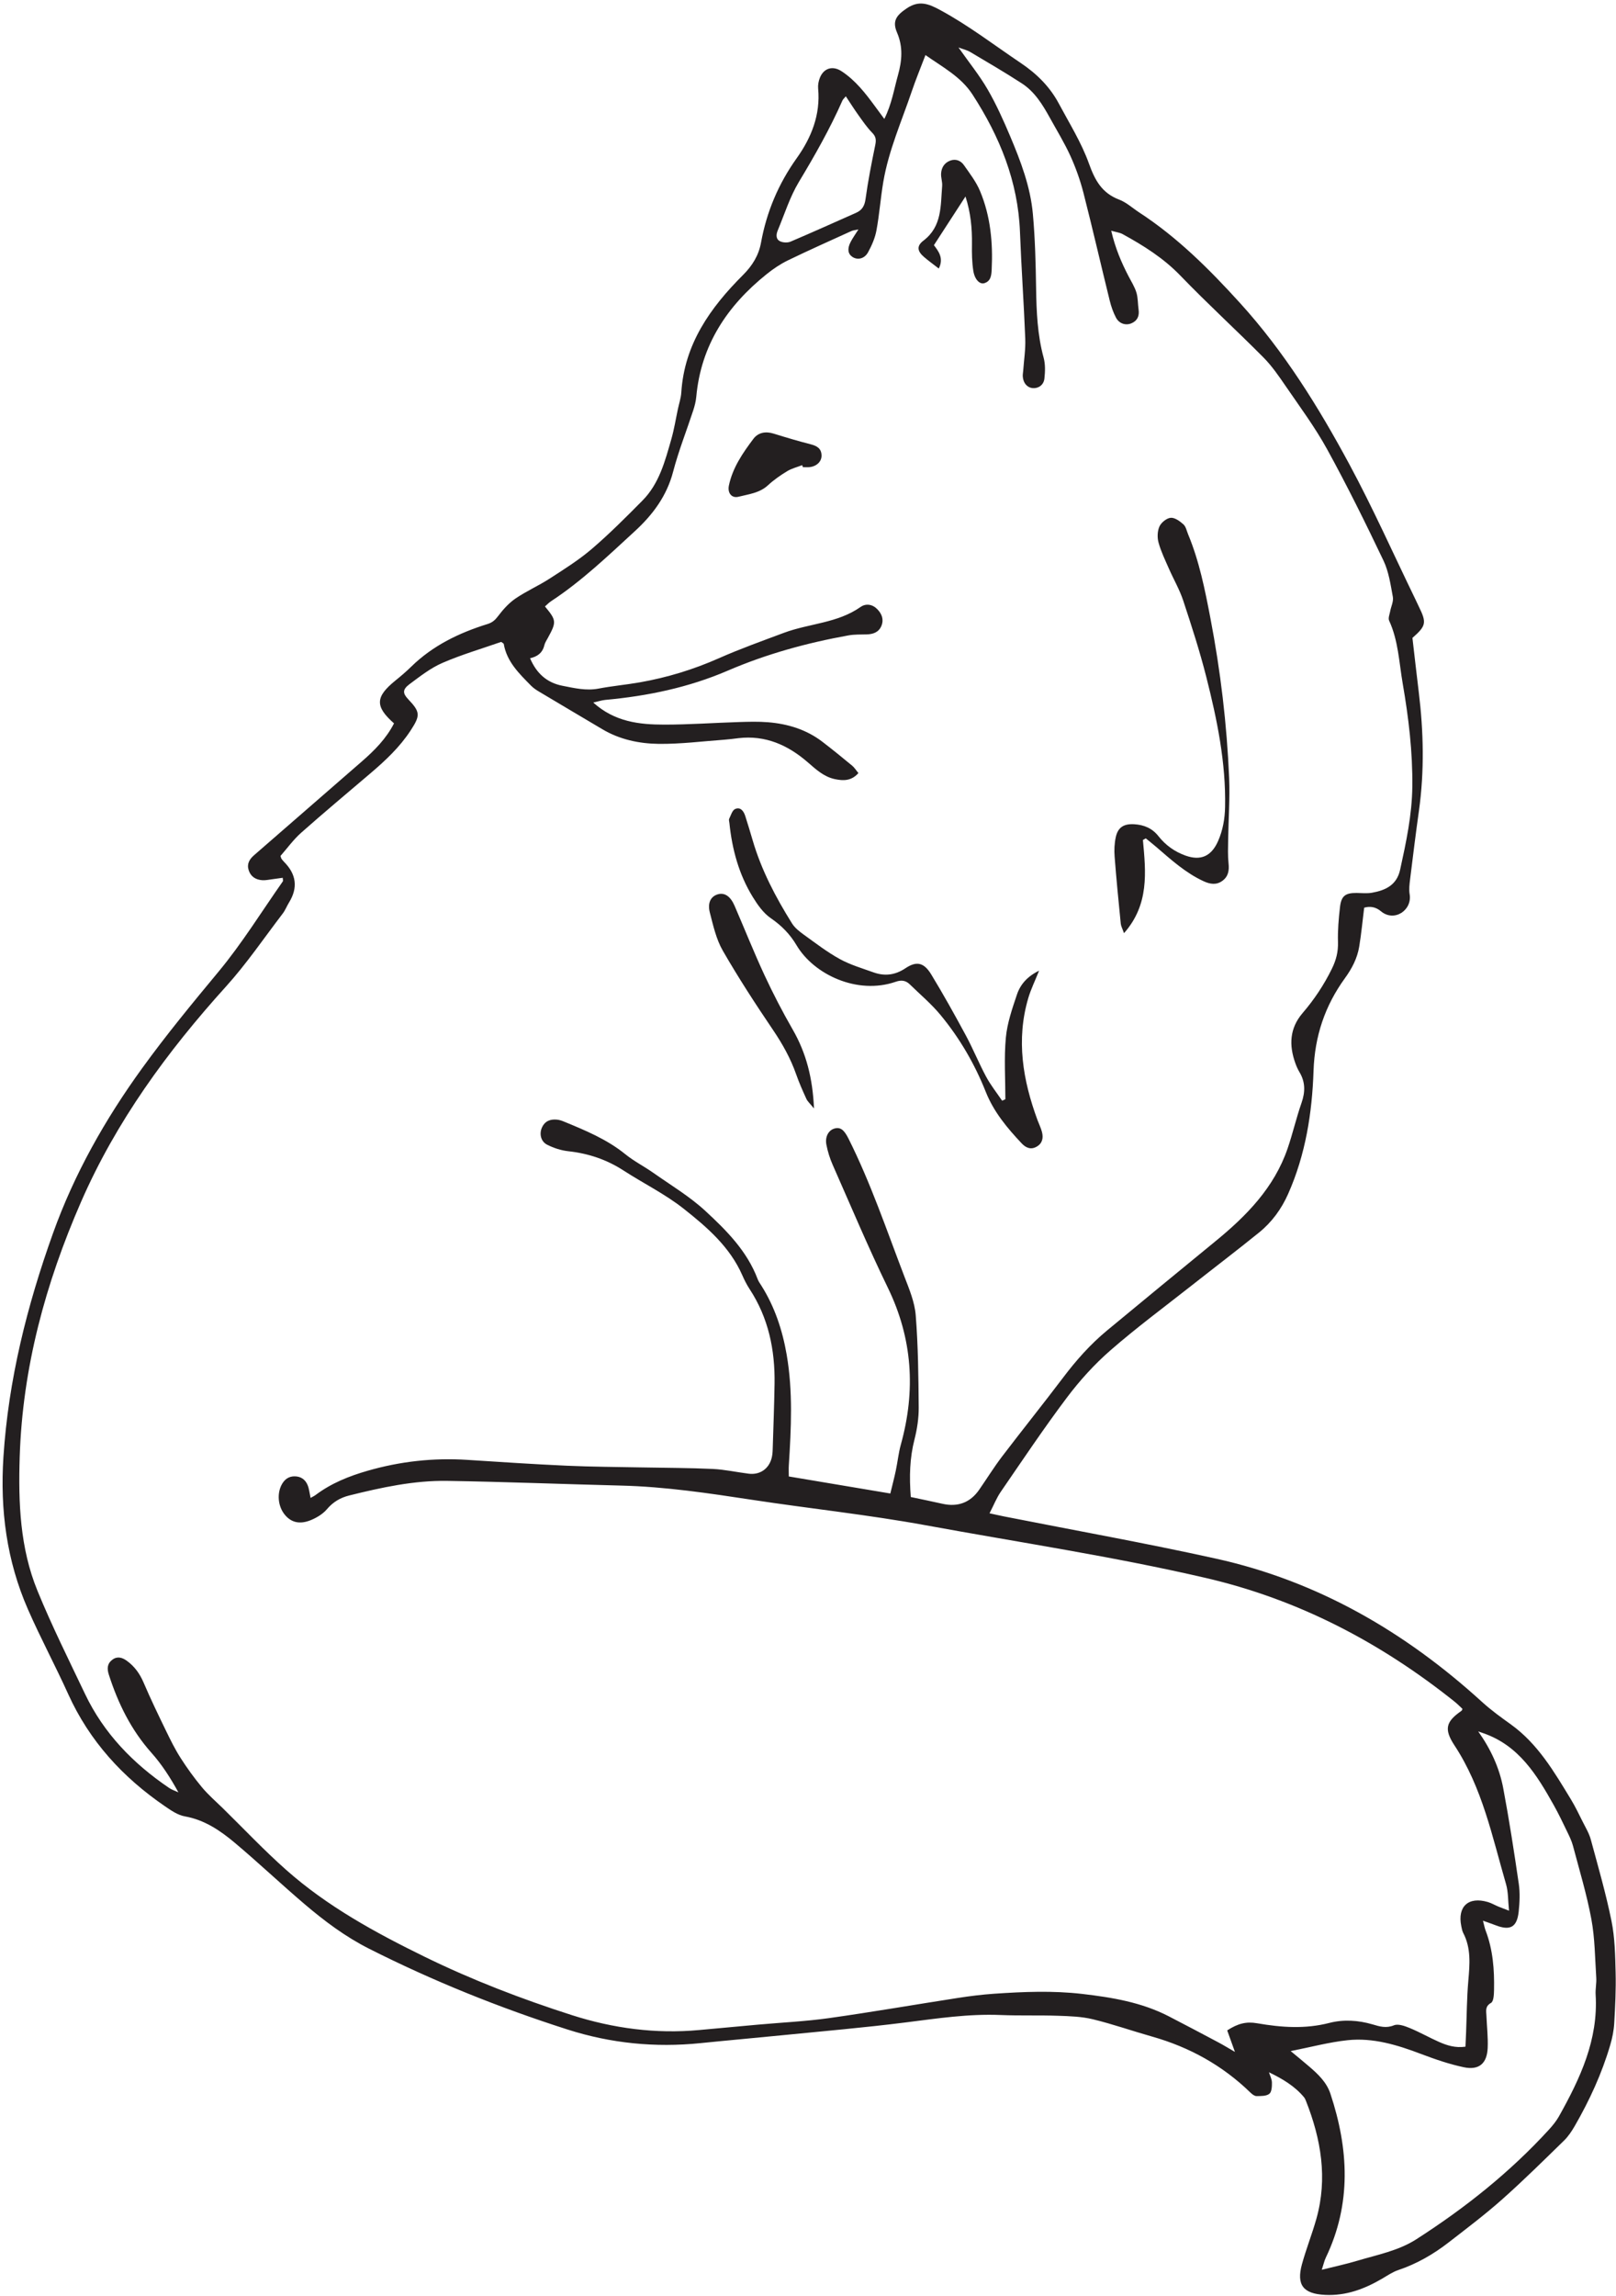 <?xml version="1.0" encoding="UTF-8"?><svg xmlns="http://www.w3.org/2000/svg" xmlns:xlink="http://www.w3.org/1999/xlink" height="497.8" preserveAspectRatio="xMidYMid meet" version="1.0" viewBox="74.5 0.8 350.5 497.8" width="350.5" zoomAndPan="magnify"><g fill="#231f20" id="change1_1"><path d="M 257.953 21.684 C 257.555 22.168 257.324 22.355 257.219 22.594 C 254.516 28.719 251.227 34.512 247.773 40.25 C 245.816 43.504 244.656 47.246 243.18 50.785 C 242.812 51.672 242.742 52.715 243.781 53.156 C 244.418 53.426 245.355 53.457 245.984 53.188 C 250.734 51.168 255.438 49.043 260.16 46.953 C 261.48 46.371 262.031 45.445 262.234 43.934 C 262.766 40.031 263.535 36.156 264.328 32.297 C 264.555 31.199 264.531 30.453 263.684 29.594 C 262.559 28.453 261.645 27.102 260.703 25.789 C 259.777 24.504 258.934 23.156 257.953 21.684 Z M 361.188 492.961 C 364.039 492.246 366.484 491.73 368.871 491.012 C 373.23 489.703 377.781 488.855 381.688 486.352 C 392.23 479.59 401.977 471.848 410.449 462.582 C 411.266 461.688 412.051 460.723 412.641 459.672 C 417.23 451.473 421.188 443.07 420.582 433.293 C 420.508 432.086 420.797 430.855 420.719 429.645 C 420.441 425.406 420.43 421.109 419.66 416.953 C 418.664 411.586 417.066 406.332 415.668 401.039 C 415.387 399.977 414.887 398.957 414.402 397.957 C 413.48 396.039 412.562 394.113 411.523 392.258 C 407.848 385.688 403.953 379.305 396.27 376.633 C 395.883 376.496 395.5 376.359 395.113 376.227 C 397.84 380.07 399.711 384.129 400.543 388.551 C 401.832 395.422 402.906 402.332 403.91 409.25 C 404.199 411.234 404.105 413.316 403.891 415.32 C 403.523 418.691 402.055 419.484 398.91 418.27 C 398.117 417.961 397.312 417.691 396.145 417.273 C 396.414 418.285 396.512 418.867 396.719 419.406 C 398.316 423.559 398.633 427.898 398.547 432.277 C 398.523 433.254 398.473 434.762 397.898 435.09 C 396.562 435.855 396.855 436.84 396.898 437.879 C 396.988 440.207 397.27 442.543 397.168 444.867 C 397.023 448.242 395.277 449.746 391.98 449.047 C 388.836 448.383 385.754 447.32 382.738 446.176 C 377.57 444.215 372.312 442.594 366.754 443.188 C 362.777 443.613 358.871 444.672 354.441 445.543 C 356.004 446.844 357.234 447.844 358.438 448.879 C 360.375 450.539 362.234 452.293 363.062 454.801 C 367.023 466.762 367.672 478.637 362.059 490.332 C 361.73 491.016 361.574 491.777 361.188 492.961 Z M 272.043 325.402 C 274.41 325.906 276.688 326.371 278.953 326.879 C 282.238 327.613 284.93 326.617 286.848 323.867 C 288.527 321.453 290.078 318.941 291.855 316.605 C 296.219 310.875 300.734 305.262 305.078 299.516 C 307.906 295.77 310.988 292.289 314.605 289.301 C 322.426 282.84 330.246 276.379 338.102 269.961 C 344.863 264.438 350.863 258.32 353.773 249.832 C 354.891 246.578 355.652 243.199 356.789 239.953 C 357.617 237.586 357.641 235.426 356.34 233.262 C 355.973 232.656 355.691 231.992 355.449 231.324 C 354.055 227.438 354.195 223.77 357.02 220.473 C 359.539 217.539 361.656 214.367 363.375 210.863 C 364.312 208.953 364.758 207.184 364.699 205.082 C 364.625 202.559 364.844 200.012 365.133 197.5 C 365.414 195.043 366.305 194.406 368.738 194.426 C 369.852 194.438 370.992 194.566 372.074 194.375 C 375 193.852 377.445 192.734 378.18 189.383 C 379.48 183.438 380.754 177.508 380.824 171.367 C 380.91 163.828 380.012 156.387 378.734 148.992 C 377.949 144.418 377.785 139.699 375.789 135.367 C 375.551 134.844 375.891 134.031 376.016 133.367 C 376.211 132.316 376.777 131.211 376.602 130.238 C 376.109 127.566 375.715 124.762 374.566 122.352 C 370.684 114.211 366.684 106.109 362.34 98.207 C 359.711 93.426 356.422 89 353.328 84.48 C 351.852 82.32 350.34 80.125 348.504 78.277 C 342.578 72.309 336.363 66.629 330.527 60.574 C 326.859 56.77 322.535 54.055 317.992 51.566 C 317.383 51.23 316.629 51.152 315.516 50.828 C 316.41 54.66 317.719 57.703 319.258 60.668 C 319.863 61.84 320.594 62.98 320.977 64.223 C 321.332 65.395 321.277 66.688 321.449 67.922 C 321.645 69.289 321.223 70.328 319.922 70.895 C 318.68 71.434 317.238 70.996 316.543 69.664 C 315.938 68.512 315.5 67.238 315.188 65.969 C 313.27 58.195 311.484 50.391 309.5 42.641 C 308.801 39.914 307.844 37.219 306.684 34.656 C 305.387 31.801 303.734 29.109 302.215 26.355 C 300.637 23.496 298.922 20.688 296.121 18.875 C 292.465 16.504 288.695 14.305 284.945 12.078 C 284.254 11.664 283.422 11.48 282.387 11.094 C 284.688 14.359 286.938 17.129 288.703 20.176 C 290.578 23.41 292.125 26.859 293.586 30.312 C 295.879 35.738 297.992 41.281 298.523 47.188 C 299.008 52.535 299.141 57.922 299.223 63.297 C 299.301 68.383 299.508 73.414 300.859 78.367 C 301.246 79.789 301.191 81.395 301.027 82.883 C 300.871 84.305 299.695 85.074 298.465 84.953 C 297.258 84.832 296.418 83.844 296.332 82.395 C 296.309 81.996 296.398 81.59 296.426 81.184 C 296.59 78.863 296.961 76.535 296.871 74.223 C 296.57 66.52 296.02 58.828 295.727 51.129 C 295.309 40.129 291.324 30.395 285.438 21.309 C 282.941 17.445 278.992 15.391 275.227 12.738 C 274.137 15.609 273.125 18.047 272.281 20.535 C 270.074 27.059 267.242 33.395 266.082 40.238 C 265.492 43.723 265.242 47.27 264.598 50.746 C 264.297 52.395 263.586 54.02 262.777 55.504 C 261.996 56.926 260.516 57.23 259.426 56.535 C 258.41 55.887 258.223 54.77 258.98 53.297 C 259.418 52.445 259.984 51.664 260.688 50.547 C 259.93 50.715 259.527 50.734 259.188 50.887 C 254.574 52.992 249.941 55.051 245.379 57.262 C 243.754 58.051 242.211 59.098 240.797 60.23 C 232.23 67.098 226.531 75.633 225.516 86.855 C 225.426 87.855 225.16 88.859 224.848 89.82 C 223.398 94.246 221.668 98.598 220.492 103.094 C 219.117 108.355 216.062 112.43 212.219 115.957 C 206.395 121.305 200.68 126.801 194.023 131.164 C 193.539 131.48 193.137 131.922 192.699 132.301 C 195.195 135.305 195.219 135.66 193.348 139.086 C 193.059 139.617 192.699 140.145 192.562 140.719 C 192.18 142.359 191.043 143.195 189.465 143.523 C 190.883 146.867 193.172 148.852 196.492 149.5 C 199.062 150 201.617 150.625 204.312 150.113 C 207.281 149.547 210.305 149.277 213.285 148.754 C 219.195 147.715 224.887 145.98 230.398 143.539 C 235.023 141.492 239.801 139.785 244.543 138.012 C 250.012 135.973 256.141 135.938 261.141 132.418 C 262.273 131.621 263.691 131.785 264.77 132.883 C 265.77 133.902 266.234 135.117 265.68 136.492 C 265.113 137.887 263.898 138.324 262.477 138.359 C 261.16 138.395 259.816 138.344 258.531 138.574 C 249.527 140.195 240.762 142.598 232.32 146.23 C 223.879 149.863 214.961 151.723 205.824 152.559 C 205.02 152.633 204.23 152.902 203.176 153.137 C 207.828 157.336 213.172 157.918 218.578 157.922 C 223.949 157.926 229.316 157.535 234.688 157.367 C 236.816 157.301 238.957 157.234 241.074 157.406 C 245.391 157.758 249.438 158.996 252.922 161.68 C 255.09 163.348 257.215 165.07 259.32 166.816 C 259.836 167.242 260.199 167.852 260.684 168.43 C 259.164 170.156 257.414 170.129 255.57 169.738 C 253.176 169.23 251.469 167.621 249.699 166.09 C 245.391 162.355 240.52 160.172 234.66 160.859 C 233.656 160.98 232.648 161.121 231.641 161.191 C 226.887 161.535 222.133 162.148 217.383 162.098 C 213.133 162.047 208.914 161.164 205.141 158.918 C 200.535 156.184 195.922 153.461 191.32 150.711 C 190.719 150.352 190.121 149.934 189.633 149.434 C 187.082 146.832 184.43 144.285 183.762 140.441 C 183.738 140.297 183.461 140.191 183.195 139.988 C 178.977 141.465 174.598 142.746 170.445 144.547 C 167.883 145.66 165.59 147.465 163.32 149.152 C 161.777 150.301 161.828 151.145 163.02 152.398 C 165.664 155.188 165.703 155.914 163.566 159.188 C 161.203 162.805 158.102 165.711 154.848 168.48 C 149.832 172.754 144.77 176.977 139.84 181.348 C 138.121 182.875 136.75 184.789 135.34 186.391 C 135.469 186.805 135.477 186.914 135.531 186.984 C 135.715 187.227 135.898 187.473 136.109 187.684 C 138.758 190.344 139.176 193.262 137.188 196.492 C 136.707 197.266 136.383 198.152 135.836 198.867 C 131.77 204.184 127.988 209.762 123.516 214.711 C 110.77 228.805 99.691 243.957 92.055 261.461 C 84.363 279.094 79.387 297.348 78.773 316.715 C 78.461 326.652 78.832 336.465 82.629 345.738 C 85.734 353.324 89.41 360.688 92.938 368.098 C 97.016 376.664 103.402 383.215 111.184 388.488 C 111.789 388.898 112.523 389.129 113.195 389.445 C 111.469 386.301 109.613 383.406 107.355 380.875 C 102.934 375.914 100.109 370.164 98.105 363.922 C 97.688 362.613 97.738 361.523 98.887 360.668 C 99.969 359.863 101.035 360.219 101.984 360.898 C 103.668 362.105 104.816 363.703 105.645 365.641 C 107.156 369.176 108.832 372.645 110.512 376.105 C 111.484 378.109 112.477 380.125 113.676 381.996 C 115.086 384.199 116.629 386.336 118.301 388.344 C 119.66 389.977 121.289 391.379 122.812 392.867 C 127.375 397.344 131.773 402.004 136.547 406.238 C 145.5 414.18 155.949 419.879 166.613 425.098 C 176.914 430.137 187.633 434.254 198.551 437.754 C 207.512 440.621 216.738 441.852 226.176 440.977 C 230.414 440.582 234.656 440.191 238.898 439.812 C 244.047 439.348 249.23 439.109 254.344 438.391 C 263.672 437.078 272.961 435.461 282.27 434.02 C 284.875 433.617 287.496 433.289 290.125 433.109 C 296.492 432.676 302.836 432.41 309.238 433.152 C 315.746 433.91 322.094 434.969 327.969 437.988 C 331.57 439.844 335.148 441.742 338.727 443.641 C 339.852 444.238 340.934 444.906 342.348 445.723 C 341.691 443.898 341.168 442.445 340.672 441.059 C 342.98 439.57 344.785 439.098 347.16 439.512 C 352.395 440.422 357.562 440.797 362.828 439.438 C 365.871 438.652 369.09 438.848 372.172 439.75 C 373.723 440.207 375.129 440.652 376.844 439.953 C 377.766 439.578 379.203 440.109 380.277 440.551 C 382.43 441.441 384.465 442.605 386.594 443.547 C 388.348 444.324 390.172 444.906 392.348 444.59 C 392.395 443.531 392.445 442.535 392.484 441.539 C 392.633 437.789 392.641 434.027 392.969 430.293 C 393.277 426.734 393.594 423.242 391.859 419.922 C 391.633 419.48 391.551 418.957 391.445 418.461 C 390.566 414.195 392.992 411.977 397.203 413.223 C 397.977 413.449 398.688 413.875 399.434 414.188 C 400.051 414.445 400.684 414.672 401.801 415.102 C 401.57 412.902 401.645 411.047 401.152 409.355 C 398.156 399.062 396.02 388.461 389.973 379.27 C 387.613 375.684 388.141 374.086 391.504 371.75 C 391.578 371.699 391.598 371.57 391.703 371.344 C 391.156 370.84 390.605 370.27 389.992 369.777 C 373.914 356.941 356.137 347.613 335.957 342.938 C 315.891 338.285 295.527 335.238 275.293 331.531 C 262.832 329.25 250.199 327.922 237.668 326.016 C 228.234 324.582 218.816 323.164 209.254 322.926 C 196.68 322.613 184.105 322.109 171.531 321.906 C 164.285 321.789 157.223 323.336 150.219 325.078 C 148.301 325.559 146.734 326.484 145.406 328.051 C 144.539 329.074 143.23 329.867 141.965 330.395 C 139.484 331.426 137.59 330.914 136.207 329.164 C 134.754 327.332 134.539 324.523 135.684 322.562 C 136.297 321.52 137.168 320.91 138.402 320.918 C 139.77 320.926 140.742 321.629 141.234 322.852 C 141.555 323.66 141.637 324.562 141.863 325.602 C 142.309 325.344 142.664 325.18 142.969 324.953 C 146.348 322.418 150.168 320.883 154.207 319.719 C 161.305 317.672 168.508 316.875 175.875 317.352 C 183.059 317.816 190.242 318.293 197.434 318.617 C 202.906 318.863 208.387 318.879 213.867 318.988 C 218.934 319.09 224.004 319.078 229.062 319.316 C 231.688 319.441 234.285 320.023 236.902 320.348 C 239.309 320.645 241.254 319.305 241.863 316.965 C 242.016 316.379 242.07 315.762 242.09 315.152 C 242.238 310.391 242.422 305.629 242.496 300.863 C 242.613 293.512 241.18 286.555 237.074 280.301 C 236.465 279.371 235.957 278.363 235.512 277.344 C 232.812 271.168 227.844 266.887 222.785 262.891 C 218.758 259.707 214.047 257.398 209.715 254.59 C 206.051 252.219 202.094 250.902 197.77 250.426 C 196.199 250.254 194.59 249.734 193.176 249.016 C 191.781 248.305 191.441 246.645 192.039 245.305 C 192.664 243.902 193.824 243.434 195.27 243.57 C 195.766 243.617 196.266 243.77 196.73 243.961 C 201.418 245.895 206.098 247.812 210.113 251.062 C 211.996 252.59 214.203 253.703 216.191 255.105 C 220 257.789 224.062 260.211 227.465 263.348 C 232.062 267.59 236.555 272.086 238.84 278.184 C 239.016 278.652 239.32 279.074 239.594 279.504 C 242.523 284.117 244.207 289.227 245.125 294.547 C 246.5 302.5 246.102 310.52 245.59 318.531 C 245.539 319.316 245.586 320.105 245.586 320.945 C 252.84 322.164 260.012 323.367 267.605 324.641 C 268.012 322.953 268.445 321.332 268.789 319.691 C 269.188 317.812 269.375 315.879 269.887 314.035 C 273.137 302.336 272.438 291.059 267.059 280.004 C 262.805 271.254 259.031 262.266 255.098 253.363 C 254.488 251.98 254.027 250.5 253.742 249.02 C 253.406 247.293 254.195 245.898 255.438 245.52 C 256.762 245.113 257.582 245.789 258.527 247.676 C 263.359 257.312 266.797 267.516 270.641 277.551 C 271.688 280.281 272.887 283.117 273.113 285.977 C 273.641 292.633 273.707 299.328 273.762 306.008 C 273.777 308.316 273.414 310.688 272.844 312.93 C 271.816 316.93 271.699 320.938 272.043 325.402 Z M 349.734 450.141 C 349.961 450.879 350.355 451.613 350.371 452.355 C 350.387 453.199 350.332 454.406 349.809 454.812 C 349.145 455.328 347.98 455.293 347.027 455.301 C 346.598 455.305 346.09 454.91 345.738 454.57 C 339.664 448.664 332.504 444.695 324.367 442.395 C 320.082 441.184 315.863 439.695 311.543 438.648 C 309.105 438.055 306.523 437.973 303.996 437.887 C 299.84 437.742 295.672 437.898 291.52 437.723 C 284.578 437.434 277.773 438.469 270.926 439.332 C 261.977 440.465 252.977 441.227 244 442.125 C 238.148 442.711 232.289 443.223 226.441 443.82 C 216.613 444.828 206.977 443.871 197.582 440.863 C 182.785 436.129 168.406 430.348 154.523 423.332 C 149.406 420.746 144.867 417.348 140.543 413.664 C 135.453 409.332 130.59 404.727 125.477 400.422 C 122.301 397.75 118.887 395.414 114.586 394.648 C 113.07 394.383 111.617 393.375 110.297 392.473 C 101.156 386.223 93.91 378.34 89.293 368.137 C 86.496 361.953 83.273 355.957 80.551 349.738 C 75.949 339.23 74.5 328.199 75.242 316.746 C 76.324 299.988 80.363 283.922 85.996 268.211 C 90.613 255.332 97.289 243.535 105.305 232.461 C 110.543 225.219 116.211 218.344 121.918 211.469 C 127.016 205.324 131.246 198.461 135.848 191.906 C 135.934 191.785 135.84 191.539 135.82 191.133 C 135.031 191.242 134.266 191.359 133.492 191.457 C 132.793 191.543 132.082 191.707 131.391 191.66 C 129.961 191.562 128.867 190.883 128.422 189.449 C 128.008 188.105 128.609 187.105 129.602 186.242 C 137.402 179.465 145.195 172.684 152.988 165.902 C 155.746 163.504 158.289 160.93 159.961 157.652 C 155.797 153.98 155.898 151.91 160.23 148.391 C 161.414 147.434 162.582 146.445 163.664 145.383 C 168.352 140.785 174.066 138.031 180.234 136.113 C 181.285 135.789 181.879 135.258 182.531 134.395 C 183.605 132.973 184.855 131.57 186.316 130.574 C 188.652 128.977 191.289 127.828 193.668 126.289 C 196.812 124.258 200.023 122.25 202.855 119.828 C 206.703 116.535 210.289 112.93 213.855 109.328 C 217.492 105.656 218.746 100.77 220.113 96 C 220.723 93.867 221.07 91.656 221.535 89.48 C 221.789 88.293 222.191 87.113 222.27 85.91 C 222.93 75.414 228.551 67.523 235.645 60.438 C 237.652 58.434 239.051 56.211 239.559 53.418 C 240.773 46.734 243.332 40.66 247.309 35.09 C 250.48 30.648 252.477 25.68 251.949 20 C 251.879 19.227 252.039 18.363 252.336 17.637 C 253.195 15.535 255.133 15.004 257.027 16.246 C 260.059 18.23 262.223 21.039 264.324 23.906 C 264.91 24.703 265.5 25.5 266.301 26.586 C 267.926 23.348 268.406 20.148 269.266 17.09 C 270.125 14.023 270.41 10.996 269.062 7.867 C 267.98 5.359 268.918 4.133 271.148 2.621 C 273.785 0.84 275.789 1.559 278.359 2.945 C 284.555 6.289 290.09 10.559 295.891 14.457 C 299.34 16.777 302.188 19.582 304.137 23.23 C 306.43 27.523 309.055 31.719 310.684 36.262 C 311.984 39.895 313.5 42.668 317.242 44.086 C 318.816 44.684 320.145 45.926 321.59 46.867 C 329.898 52.281 336.812 59.195 343.461 66.512 C 353.039 77.055 360.457 89.023 367.148 101.438 C 372.289 110.973 376.703 120.898 381.441 130.652 C 381.707 131.199 381.953 131.758 382.223 132.301 C 383.961 135.832 383.836 136.492 380.848 139.121 C 381.297 142.977 381.734 146.898 382.215 150.82 C 383.266 159.414 383.461 168.004 382.258 176.605 C 381.57 181.52 380.957 186.445 380.352 191.371 C 380.215 192.477 380.062 193.629 380.242 194.707 C 380.824 198.18 376.887 200.812 374.008 198.387 C 372.906 197.465 371.672 197.238 370.379 197.621 C 370.023 200.461 369.766 203.273 369.305 206.055 C 368.887 208.59 367.73 210.805 366.203 212.91 C 361.875 218.883 359.652 225.465 359.398 232.996 C 359.094 242.121 357.668 251.16 353.902 259.648 C 352.434 262.969 350.348 265.82 347.551 268.078 C 342.738 271.969 337.816 275.715 332.957 279.543 C 327.059 284.188 321.008 288.664 315.355 293.594 C 311.859 296.637 308.68 300.152 305.891 303.859 C 300.895 310.496 296.27 317.422 291.559 324.273 C 290.656 325.586 290.062 327.113 289.121 328.934 C 290.41 329.211 291.348 329.43 292.289 329.617 C 307.605 332.645 322.984 335.391 338.227 338.762 C 360.355 343.652 379.309 354.676 395.969 369.859 C 397.906 371.625 400.055 373.172 402.188 374.703 C 408.051 378.914 411.578 384.98 415.219 390.961 C 416.164 392.516 416.953 394.168 417.77 395.801 C 418.406 397.066 419.164 398.316 419.531 399.664 C 421.121 405.531 422.816 411.387 424.023 417.34 C 424.762 420.984 424.824 424.789 424.918 428.531 C 425.008 432.18 424.828 435.84 424.617 439.484 C 424.527 441.086 424.199 442.707 423.742 444.25 C 421.934 450.41 419.266 456.207 416.066 461.762 C 415.41 462.895 414.664 464.035 413.734 464.941 C 409.309 469.258 404.91 473.609 400.289 477.715 C 396.578 481.008 392.602 484.008 388.676 487.051 C 385.371 489.613 381.781 491.68 377.785 493.023 C 376.559 493.438 375.441 494.203 374.309 494.867 C 370.48 497.121 366.453 498.637 361.918 498.414 C 357.164 498.18 355.645 496.273 356.891 491.742 C 357.805 488.422 359.09 485.207 360.02 481.891 C 362.484 473.105 361.027 464.633 357.75 456.34 C 357.641 456.059 357.512 455.77 357.32 455.539 C 355.305 453.121 352.652 451.559 349.734 450.141"/><path d="M 292.559 239.152 C 292.559 234.703 292.254 230.23 292.66 225.82 C 292.953 222.648 294.043 219.508 295.07 216.449 C 295.809 214.254 297.324 212.512 299.871 211.277 C 298.973 213.531 298.09 215.312 297.535 217.191 C 294.852 226.258 296.344 235.043 299.531 243.684 C 299.848 244.539 300.266 245.363 300.492 246.238 C 300.824 247.508 300.621 248.684 299.375 249.418 C 298.098 250.172 297.004 249.688 296.105 248.734 C 292.965 245.402 290.047 241.914 288.32 237.582 C 285.906 231.508 282.645 225.898 278.484 220.871 C 276.5 218.469 274.07 216.434 271.828 214.242 C 270.949 213.383 270 213.254 268.777 213.68 C 260.422 216.57 251.02 212.098 247.273 205.773 C 245.859 203.387 244.027 201.5 241.691 199.902 C 240.09 198.809 238.836 197.027 237.789 195.328 C 234.758 190.41 233.281 184.949 232.699 179.23 C 232.668 178.93 232.543 178.57 232.66 178.332 C 233.027 177.578 233.324 176.496 233.945 176.223 C 235.09 175.719 235.793 176.656 236.133 177.715 C 236.688 179.453 237.219 181.195 237.73 182.949 C 239.621 189.43 242.727 195.344 246.285 201.031 C 246.898 202.008 247.91 202.797 248.867 203.488 C 251.406 205.316 253.906 207.246 256.637 208.75 C 258.914 210.004 261.48 210.754 263.949 211.641 C 266.383 212.512 268.652 212.242 270.883 210.75 C 273.277 209.145 274.887 209.48 276.465 212.07 C 279.098 216.395 281.562 220.828 283.969 225.285 C 285.555 228.227 286.812 231.344 288.395 234.285 C 289.375 236.105 290.688 237.746 291.852 239.469 C 292.086 239.363 292.32 239.258 292.559 239.152"/><path d="M 322.391 182.941 C 323.031 189.914 323.789 196.914 318.289 203.145 C 317.93 202.117 317.637 201.613 317.586 201.086 C 317.105 196.242 316.625 191.402 316.254 186.551 C 316.145 185.152 316.207 183.691 316.504 182.324 C 316.977 180.152 318.289 179.395 320.496 179.523 C 322.645 179.648 324.41 180.398 325.766 182.117 C 327.309 184.074 329.285 185.484 331.629 186.32 C 334.953 187.512 337.254 186.438 338.688 183.184 C 339.727 180.824 340.156 178.379 340.211 175.801 C 340.41 166.172 338.484 156.844 336.141 147.605 C 334.727 142.016 332.941 136.508 331.133 131.027 C 330.344 128.641 329.047 126.422 328.031 124.105 C 327.219 122.25 326.32 120.41 325.785 118.473 C 325.48 117.383 325.52 115.973 325.973 114.961 C 326.359 114.102 327.52 113.16 328.41 113.078 C 329.297 113 330.398 113.805 331.168 114.492 C 331.719 114.984 331.887 115.914 332.195 116.66 C 334.621 122.5 335.84 128.637 337.027 134.828 C 339.23 146.309 340.605 157.859 341.094 169.52 C 341.273 173.965 340.945 178.426 340.879 182.883 C 340.852 184.598 340.785 186.324 340.965 188.02 C 341.133 189.566 340.906 190.863 339.621 191.801 C 338.324 192.746 336.953 192.523 335.586 191.895 C 331.652 190.09 328.496 187.215 325.27 184.438 C 324.531 183.805 323.766 183.199 323.012 182.586 C 322.805 182.703 322.598 182.824 322.391 182.941"/><path d="M 251.051 241.156 C 250.184 240.086 249.656 239.637 249.395 239.066 C 248.598 237.324 247.816 235.562 247.184 233.754 C 245.969 230.289 244.215 227.156 242.152 224.113 C 238.355 218.504 234.652 212.812 231.273 206.945 C 229.844 204.469 229.188 201.496 228.461 198.68 C 227.902 196.527 228.703 195.141 230.211 194.711 C 231.656 194.297 232.934 195.137 233.824 197.203 C 235.992 202.211 238.012 207.289 240.309 212.238 C 242.18 216.262 244.234 220.219 246.445 224.066 C 249.375 229.16 250.762 234.594 251.051 241.156"/><path d="M 278.117 59.031 C 276.895 58.078 275.828 57.32 274.852 56.469 C 273.402 55.199 273.32 54.09 274.812 52.957 C 278.84 49.895 278.496 45.406 278.848 41.141 C 278.922 40.25 278.566 39.328 278.617 38.434 C 278.688 37.137 279.336 36.094 280.602 35.625 C 281.805 35.18 282.891 35.637 283.562 36.598 C 284.832 38.41 286.223 40.219 287.066 42.234 C 289.336 47.652 289.875 53.398 289.59 59.23 C 289.531 60.453 289.434 61.762 287.992 62.203 C 287.016 62.504 285.918 61.445 285.609 59.547 C 285.309 57.664 285.281 55.719 285.312 53.805 C 285.359 50.336 285.047 46.934 283.906 43.41 C 281.594 46.98 279.379 50.387 277.059 53.965 C 278.094 55.316 279.227 56.809 278.117 59.031"/><path d="M 248.492 101.66 C 247.402 102.086 246.227 102.367 245.238 102.965 C 243.777 103.855 242.34 104.848 241.086 106.008 C 239.25 107.715 236.895 107.949 234.676 108.512 C 233.184 108.887 232.254 107.676 232.594 106.07 C 233.406 102.207 235.594 99.031 237.898 95.965 C 238.949 94.57 240.555 94.281 242.301 94.824 C 244.988 95.66 247.688 96.465 250.414 97.16 C 251.754 97.504 252.66 98.102 252.688 99.555 C 252.715 100.867 251.641 101.902 250.133 102.086 C 249.637 102.145 249.129 102.094 248.629 102.094 C 248.582 101.949 248.535 101.805 248.492 101.66"/></g></svg>